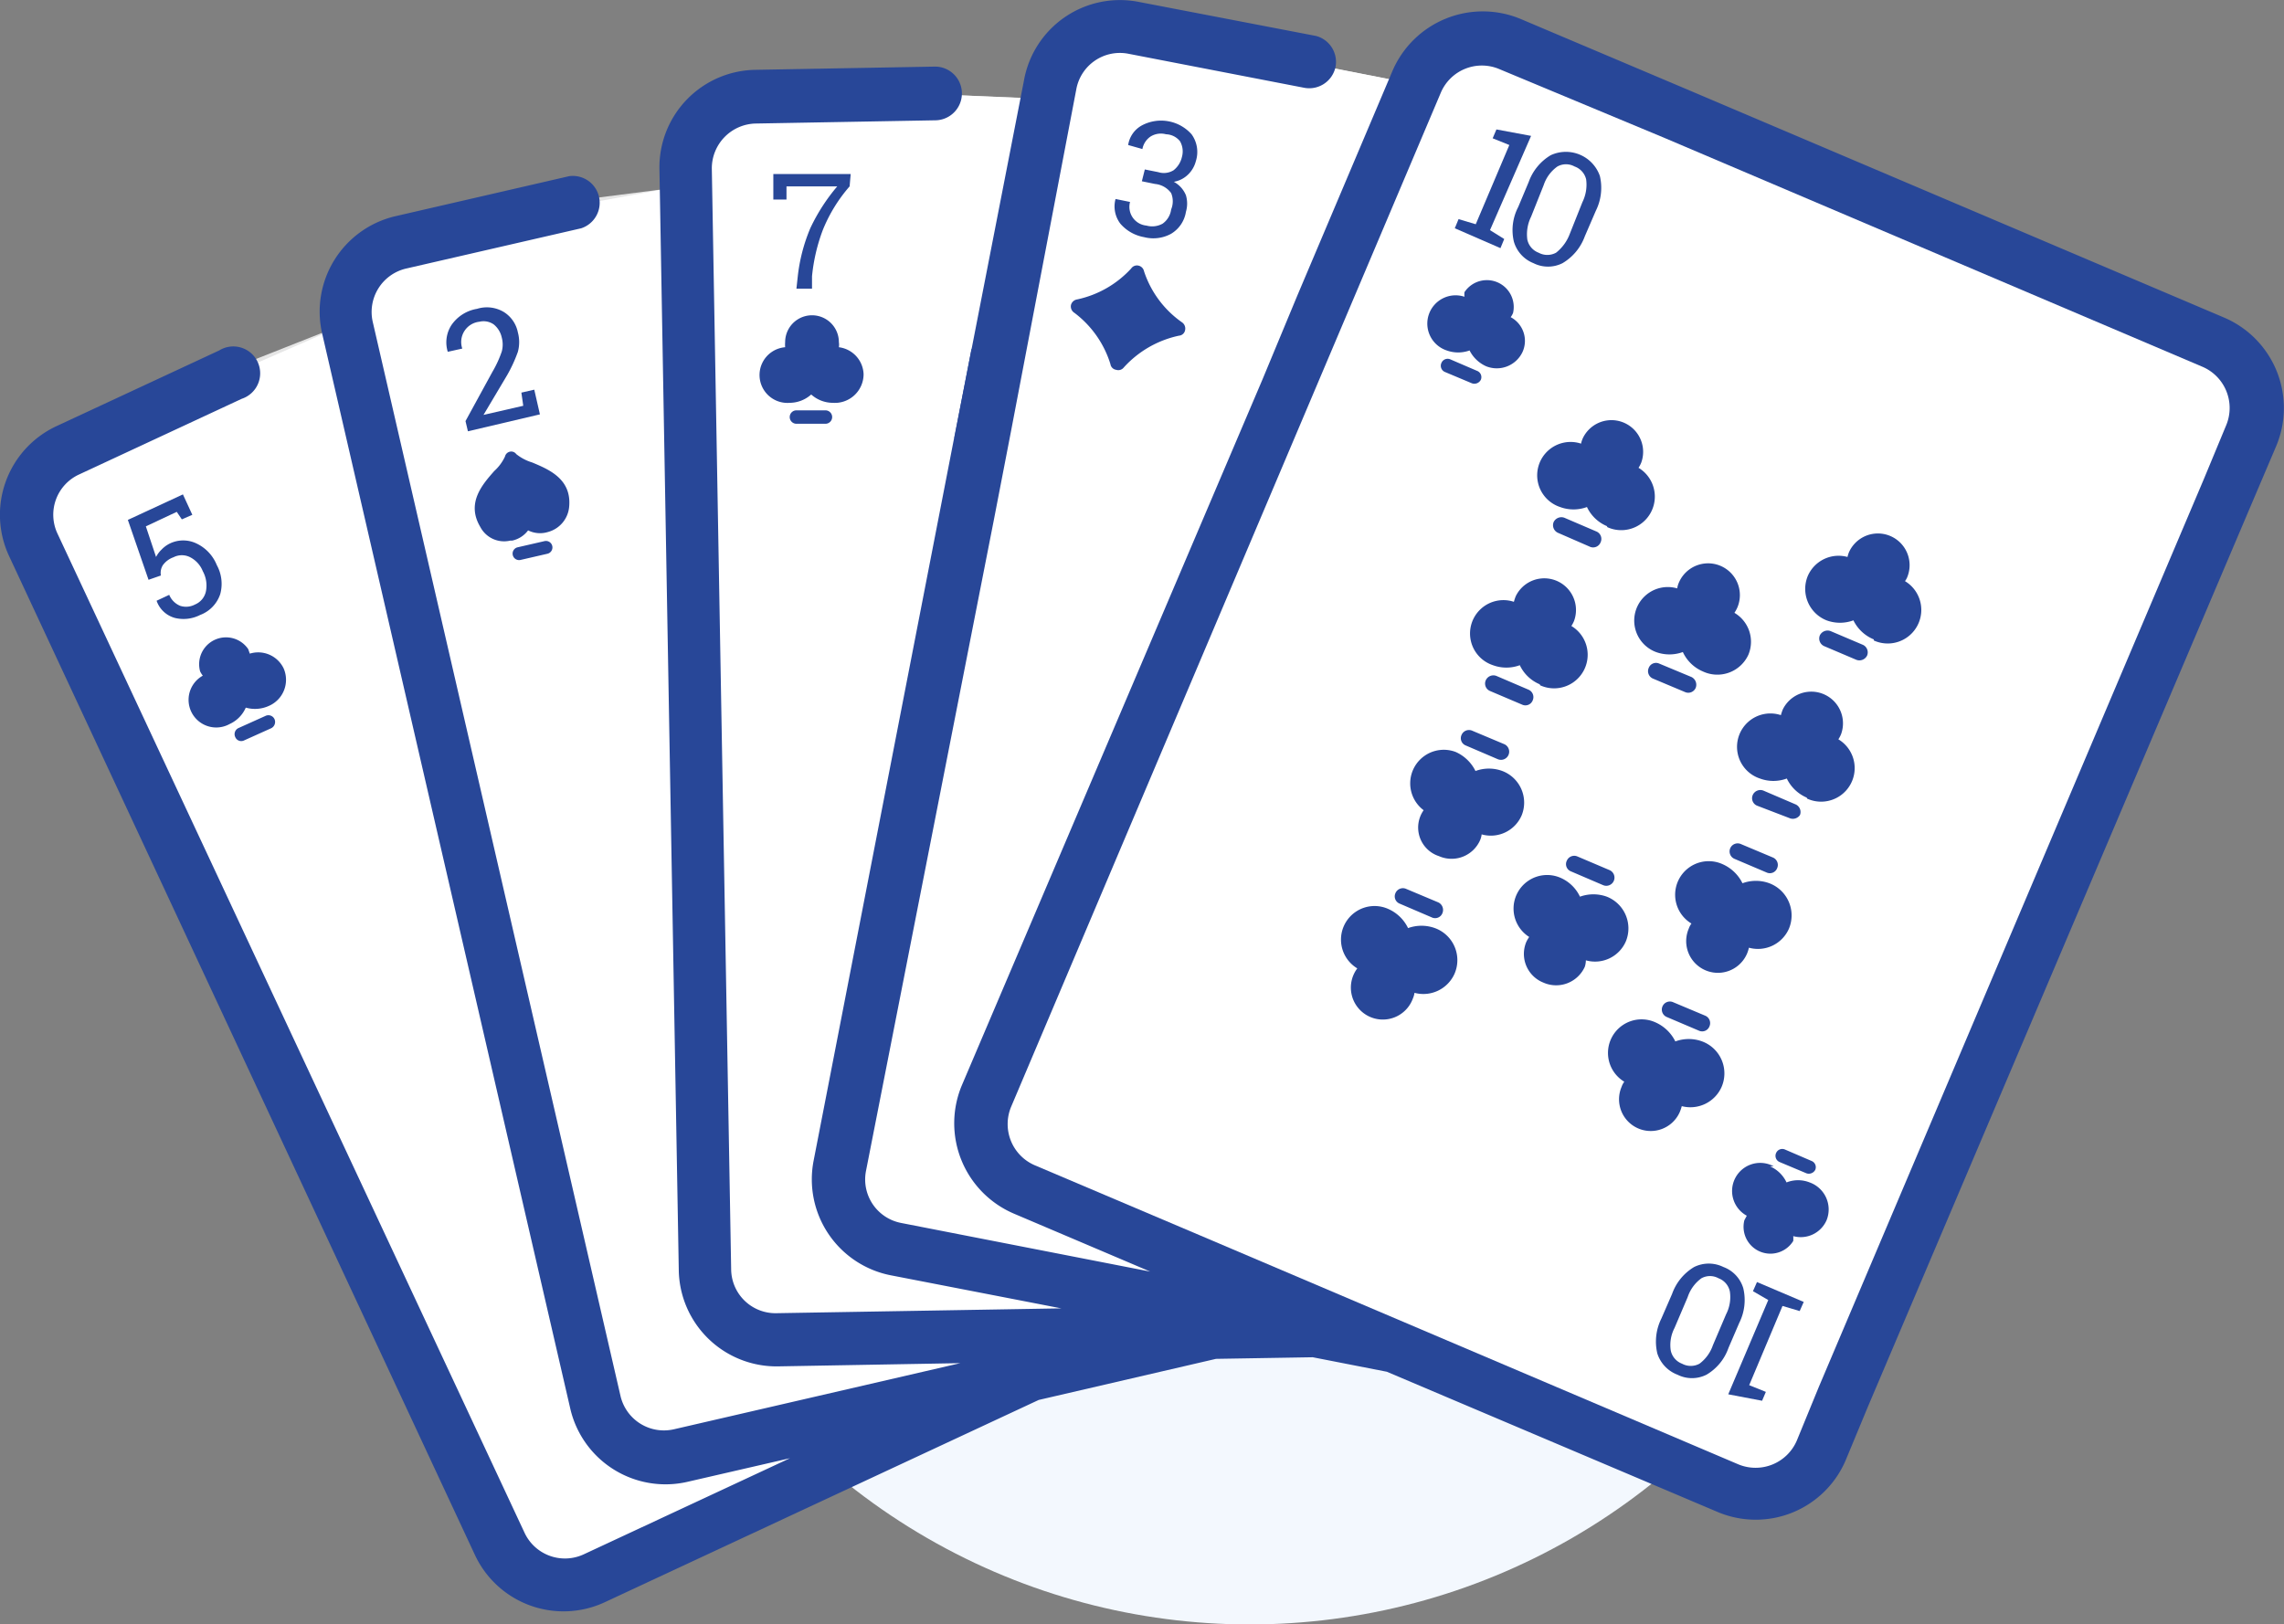 <?xml version="1.0" encoding="utf-8"?>
<svg xmlns="http://www.w3.org/2000/svg" viewBox="0 0 85.03 60.49"><rect x="0" y="0" width="85.03" height="60.49" fill="#808080" stroke="none"/><defs><style>.cls-1{fill:#f3f8fe;}.cls-2,.cls-3{fill:#fff;}.cls-3{opacity:0.8;}.cls-4{fill:#284798;}</style></defs><g id="Layer_2" data-name="Layer 2"><g id="Layer_1-2" data-name="Layer 1"><circle class="cls-1" cx="46.52" cy="36.49" r="24"/><polygon class="cls-2" points="52.8 3.16 42.74 1.18 40.1 1.51 38.97 3.69 29.64 3.29 26.59 4.09 25.34 6.93 19.91 7.93 13.36 9.91 12.96 12.03 8.73 13.88 3.43 16.2 1.31 18.05 0.98 19.38 2.97 24.21 8.79 36.72 18.85 57.76 20.44 59.02 23.82 57.89 35.53 52.66 41.87 50.63 47.83 50.01 51.94 49.75 52.8 3.16"/><path class="cls-3" d="M12.56,12.17,9.22,13.49,2.71,16.83,1.22,18.49v2L13.8,47.2l5.78,11.14,1.33.68s5.65-2.47,6-2.5,5.33-3,5.33-3l-3-1-5,1-2-1Z"/><polygon class="cls-3" points="24.74 7.04 21.23 7.49 13.59 9.84 13.22 12.49 21.23 45.49 23.23 53.49 26.23 53.49 37.23 50.49 36.23 49.49 30.23 49.49 28.23 49.49 26.23 48.49 24.74 7.04"/><polygon class="cls-3" points="38.17 3.65 35.53 3.54 27.23 3.49 25.23 5.49 26.23 33.49 26.23 48.49 27.23 49.49 41.23 49.49 40.23 47.49 33.23 46.49 31.23 45.49 38.17 3.65"/><polygon class="cls-3" points="52.18 3.04 47.85 2.2 40.23 1.49 38.23 4.49 31.23 45.49 35.23 47.49 46.23 48.49 37.23 43.49 36.23 42.49 52.18 3.04"/><polygon class="cls-4" points="36.95 19.36 35.53 16.3 36.17 12.98 37.6 16.05 36.95 19.36"/><path class="cls-4" d="M82.81,11.83l-20-8.5L56.62.71a3.66,3.66,0,0,0-4.78,1.93L48.3,11h0L47,14.13h0L35.81,40.41a3.66,3.66,0,0,0,1.93,4.78l5.08,2.16-9.27-1.81a1.65,1.65,0,0,1-1.31-1.94L37,19.36l.64-3.31L40.07,3.32A1.65,1.65,0,0,1,42,2l6.56,1.27a1,1,0,0,0,1.16-.78A1,1,0,0,0,49,1.34L42.39.07A3.63,3.63,0,0,0,38.12,3L36.17,13l-.65,3.31L30.29,43.22a3.64,3.64,0,0,0,2.88,4.27l6.34,1.23L28.9,48.9a1.65,1.65,0,0,1-1.68-1.62l-.72-41a1.67,1.67,0,0,1,1.63-1.68l6.68-.12a1,1,0,1,0,0-2l-6.68.12a3.63,3.63,0,0,0-3.58,3.7l.72,41a3.64,3.64,0,0,0,3.7,3.58l6.78-.12L25.1,53.22a1.66,1.66,0,0,1-2-1.24L13.88,12a1.66,1.66,0,0,1,1.24-2l6.52-1.5a1,1,0,0,0-.45-1.94l-6.51,1.5A3.65,3.65,0,0,0,12,12.45l9.23,40a3.64,3.64,0,0,0,4.36,2.73l3.82-.88-7.68,3.58a1.66,1.66,0,0,1-2.2-.8L2.14,19.87a1.65,1.65,0,0,1,.8-2.2L9,14.85a1,1,0,1,0-.84-1.8L2.1,15.87A3.64,3.64,0,0,0,.34,20.71L17.68,57.9a3.64,3.64,0,0,0,4.84,1.76l16.15-7.53,6.6-1.53,3.6-.06,2.76.54-1.32-.56h0l1.32.56L63.94,56.3a3.64,3.64,0,0,0,4.77-1.92l.83-2L83.91,18.56l.83-1.95A3.66,3.66,0,0,0,82.81,11.83Z"/><path class="cls-2" d="M67.71,51.65l-.82,2a1.67,1.67,0,0,1-2.17.88L44.67,46l-6.15-2.61a1.67,1.67,0,0,1-.88-2.17l16-37.77a1.66,1.66,0,0,1,2.17-.88L62,5.15l20,8.51a1.67,1.67,0,0,1,.88,2.17l-.83,2Z"/><path class="cls-4" d="M31.63,6.94a5.72,5.72,0,0,0-1,1.63,6.71,6.71,0,0,0-.4,1.72l0,.46h-.58l.05-.46a6.42,6.42,0,0,1,.47-1.8,7,7,0,0,1,1-1.55H29.28l0,.49h-.49V6.48h2.88Z"/><path class="cls-4" d="M30.73,15.78H29.65a.25.25,0,0,1,0-.5h1.08a.25.25,0,0,1,0,.5Z"/><path class="cls-4" d="M31,15a1.21,1.21,0,0,1-.8-.31,1.21,1.21,0,0,1-.8.31,1,1,0,0,1-.17-2.07,1.11,1.11,0,0,1,0-.19,1,1,0,0,1,2,0,.58.58,0,0,1,0,.19,1.05,1.05,0,0,1,.92,1A1.07,1.07,0,0,1,31,15Z"/><path class="cls-4" d="M6.77,19.34l-.19-.28-1.15.54.38,1.14a1,1,0,0,1,.2-.27,1.09,1.09,0,0,1,.31-.23,1.14,1.14,0,0,1,1,0,1.51,1.51,0,0,1,.75.8,1.45,1.45,0,0,1,.13,1.08,1.25,1.25,0,0,1-.75.78,1.36,1.36,0,0,1-.94.11,1,1,0,0,1-.68-.64v0l.47-.22a.75.75,0,0,0,.41.41.71.71,0,0,0,.55-.05A.68.68,0,0,0,7.67,22a1.11,1.11,0,0,0-.12-.73,1,1,0,0,0-.47-.52.68.68,0,0,0-.62,0,.83.83,0,0,0-.4.3.54.54,0,0,0-.07.38l-.46.16-.77-2.23,2.05-.95.35.76Z"/><path class="cls-4" d="M10.09,27.12l-1,.45a.24.24,0,0,1-.33-.12.25.25,0,0,1,.12-.34l1-.45a.25.25,0,0,1,.34.12A.26.26,0,0,1,10.09,27.12Z"/><path class="cls-4" d="M10,26.29a1.25,1.25,0,0,1-.85.06,1.19,1.19,0,0,1-.6.61,1,1,0,0,1-1-1.8.86.86,0,0,1-.1-.16,1,1,0,0,1,1.79-.83l.06.17a1.05,1.05,0,0,1,1.26.55A1.06,1.06,0,0,1,10,26.29Z"/><path class="cls-4" d="M56,27.71l-1.19-.5a.3.3,0,0,0-.4.16.29.29,0,0,0,.16.39l1.19.51a.3.3,0,1,0,.24-.56Z"/><path class="cls-4" d="M56.65,30.36a1.25,1.25,0,0,1-1.49.71.79.79,0,0,1-.06.22,1.16,1.16,0,0,1-1.53.59A1.12,1.12,0,0,1,53,30.17,1.25,1.25,0,0,1,54.19,28a1.5,1.5,0,0,1,.74.71,1.44,1.44,0,0,1,1,0A1.26,1.26,0,0,1,56.65,30.36Z"/><path class="cls-4" d="M53.54,33.6l-1.19-.5a.3.3,0,0,0-.4.16.29.29,0,0,0,.16.39l1.19.51a.29.29,0,0,0,.4-.16A.31.31,0,0,0,53.54,33.6Z"/><path class="cls-4" d="M54.15,36.26a1.27,1.27,0,0,1-1.49.71.83.83,0,0,1-.06.21,1.19,1.19,0,1,1-2.07-1.12,1.25,1.25,0,0,1,1.16-2.21,1.48,1.48,0,0,1,.73.71,1.47,1.47,0,0,1,1,0A1.27,1.27,0,0,1,54.15,36.26Z"/><path class="cls-4" d="M56.67,26.24l-1.2-.51a.3.3,0,0,1-.16-.39.31.31,0,0,1,.4-.17l1.19.51a.3.3,0,0,1,.16.4A.29.29,0,0,1,56.67,26.24Z"/><path class="cls-4" d="M57.32,25.48a1.43,1.43,0,0,1-.74-.71,1.44,1.44,0,0,1-1,0,1.24,1.24,0,0,1,.78-2.36,1.72,1.72,0,0,1,.07-.21,1.18,1.18,0,0,1,2.17.92,1.14,1.14,0,0,1-.1.19,1.25,1.25,0,0,1-1.16,2.21Z"/><path class="cls-4" d="M59.17,20.35,58,19.84a.31.31,0,0,1-.16-.4.32.32,0,0,1,.4-.16l1.19.51a.3.3,0,0,1,.16.4A.3.3,0,0,1,59.17,20.35Z"/><path class="cls-4" d="M59.82,19.59a1.43,1.43,0,0,1-.74-.71,1.44,1.44,0,0,1-1,0,1.24,1.24,0,0,1,.78-2.36,1,1,0,0,1,.07-.21,1.18,1.18,0,0,1,2.17.92,1.14,1.14,0,0,1-.1.19,1.25,1.25,0,0,1-1.16,2.21Z"/><path class="cls-4" d="M59.92,32.4l-1.2-.51a.3.3,0,0,0-.39.16.29.29,0,0,0,.16.4l1.19.51a.3.3,0,1,0,.24-.56Z"/><path class="cls-4" d="M60.53,35.05a1.25,1.25,0,0,1-1.49.71A.83.83,0,0,1,59,36a1.17,1.17,0,0,1-1.54.59,1.15,1.15,0,0,1-.64-1.51,1.18,1.18,0,0,1,.11-.19,1.25,1.25,0,0,1,1.15-2.21,1.43,1.43,0,0,1,.74.71,1.47,1.47,0,0,1,1,0A1.27,1.27,0,0,1,60.53,35.05Z"/><path class="cls-4" d="M62.73,25.77l-1.19-.5a.3.3,0,0,1-.16-.4.29.29,0,0,1,.39-.16l1.2.5a.32.32,0,0,1,.16.4A.3.3,0,0,1,62.73,25.77Z"/><path class="cls-4" d="M63.39,25a1.44,1.44,0,0,1-.74-.72,1.46,1.46,0,0,1-1,0,1.25,1.25,0,0,1,.79-2.37.83.83,0,0,1,.06-.21,1.18,1.18,0,0,1,2.18.92,1.28,1.28,0,0,1-.11.2,1.25,1.25,0,0,1,.52,1.56A1.27,1.27,0,0,1,63.39,25Z"/><path class="cls-4" d="M66,31.93l-1.19-.5a.3.3,0,1,0-.24.55l1.2.51a.29.29,0,0,0,.39-.16A.3.3,0,0,0,66,31.93Z"/><path class="cls-4" d="M66.6,34.58a1.26,1.26,0,0,1-1.49.71,1.42,1.42,0,0,1-.07.22,1.18,1.18,0,0,1-2.17-.93.69.69,0,0,1,.1-.19,1.25,1.25,0,0,1,1.16-2.21,1.5,1.5,0,0,1,.74.71,1.44,1.44,0,0,1,1,0A1.28,1.28,0,0,1,66.6,34.58Z"/><path class="cls-4" d="M63.48,37.82l-1.19-.5a.3.3,0,0,0-.4.16.3.3,0,0,0,.16.39l1.2.51a.29.29,0,0,0,.39-.16A.3.3,0,0,0,63.48,37.82Z"/><path class="cls-4" d="M64.09,40.48a1.27,1.27,0,0,1-1.48.71,1.72,1.72,0,0,1-.07.21,1.18,1.18,0,0,1-2.17-.93.69.69,0,0,1,.1-.19,1.25,1.25,0,0,1,1.16-2.21,1.5,1.5,0,0,1,.74.71,1.44,1.44,0,0,1,1,0A1.27,1.27,0,0,1,64.09,40.48Z"/><path class="cls-4" d="M66.61,30.46,65.41,30a.3.3,0,0,1-.16-.39.31.31,0,0,1,.4-.17l1.19.51a.31.31,0,0,1,.17.4A.32.32,0,0,1,66.61,30.46Z"/><path class="cls-4" d="M67.26,29.7a1.46,1.46,0,0,1-.74-.71,1.44,1.44,0,0,1-1,0,1.24,1.24,0,0,1,.78-2.36,1.72,1.72,0,0,1,.07-.21,1.18,1.18,0,0,1,2.17.92,1.14,1.14,0,0,1-.1.19,1.25,1.25,0,0,1-1.16,2.21Z"/><path class="cls-4" d="M69.11,24.57l-1.2-.51a.31.31,0,0,1-.16-.4.32.32,0,0,1,.4-.16l1.2.51a.31.31,0,0,1,.16.4A.32.32,0,0,1,69.11,24.57Z"/><path class="cls-4" d="M69.76,23.81A1.46,1.46,0,0,1,69,23.1a1.44,1.44,0,0,1-1,0,1.26,1.26,0,0,1-.7-1.65,1.25,1.25,0,0,1,1.48-.71,1,1,0,0,1,.07-.21,1.18,1.18,0,0,1,2.17.92.69.69,0,0,1-.1.19,1.25,1.25,0,0,1-1.16,2.21Z"/><path class="cls-4" d="M54.79,14.27l-1-.42a.25.25,0,0,1-.13-.33.25.25,0,0,1,.33-.14l1,.43a.25.25,0,0,1,.14.33A.27.27,0,0,1,54.79,14.27Z"/><path class="cls-4" d="M55.33,13.64a1.27,1.27,0,0,1-.62-.59,1.25,1.25,0,0,1-.85,0,1,1,0,0,1,.66-2,.84.84,0,0,1,0-.17,1,1,0,0,1,1.81.77.65.65,0,0,1-.09.16,1,1,0,0,1,.44,1.3A1.06,1.06,0,0,1,55.33,13.64Z"/><path class="cls-4" d="M66.44,42.8l1,.43a.25.25,0,0,1,.14.33.27.27,0,0,1-.33.13l-1-.42a.25.25,0,0,1-.13-.33A.25.25,0,0,1,66.44,42.8Z"/><path class="cls-4" d="M65.89,43.43a1.21,1.21,0,0,1,.62.6,1.17,1.17,0,0,1,.86,0A1.07,1.07,0,0,1,68,45.44a1.05,1.05,0,0,1-1.24.59,1.21,1.21,0,0,1,0,.18,1,1,0,0,1-1.82-.77l.09-.17a1,1,0,0,1,1-1.84Z"/><path class="cls-4" d="M54.3,8.16l.64.19L56.19,5.4l-.62-.25.14-.33L57,5.06,55.47,8.57,56,8.9l-.14.34L54.16,8.5Z"/><path class="cls-4" d="M59,8.8a1.92,1.92,0,0,1-.83,1,1.2,1.2,0,0,1-1.08,0A1.23,1.23,0,0,1,56.36,9a1.86,1.86,0,0,1,.16-1.29l.39-.93a1.91,1.91,0,0,1,.82-1,1.34,1.34,0,0,1,1.83.77,1.92,1.92,0,0,1-.15,1.3Zm-.09-1.27a1.47,1.47,0,0,0,.14-.85.67.67,0,0,0-.43-.48.66.66,0,0,0-.64,0,1.38,1.38,0,0,0-.51.69L57,8.07a1.48,1.48,0,0,0-.14.85.67.67,0,0,0,.42.49.68.68,0,0,0,.65,0,1.61,1.61,0,0,0,.51-.7Z"/><path class="cls-4" d="M67,48.82l-.64-.19-1.24,2.95.62.25-.14.33-1.26-.24,1.49-3.51-.57-.33.15-.34,1.74.74Z"/><path class="cls-4" d="M62.25,48.18a1.91,1.91,0,0,1,.82-1,1.23,1.23,0,0,1,1.09,0,1.21,1.21,0,0,1,.74.79,1.9,1.9,0,0,1-.15,1.29l-.4.93a1.87,1.87,0,0,1-.82,1,1.2,1.2,0,0,1-1.08,0,1.25,1.25,0,0,1-.75-.79,1.92,1.92,0,0,1,.15-1.3Zm.09,1.27a1.37,1.37,0,0,0-.14.84.67.67,0,0,0,.42.49.68.68,0,0,0,.65,0,1.44,1.44,0,0,0,.5-.69l.49-1.15a1.4,1.4,0,0,0,.14-.85.67.67,0,0,0-.42-.49.66.66,0,0,0-.64,0,1.42,1.42,0,0,0-.51.7Z"/><path class="cls-4" d="M42.62,6.31l.5.1a.69.69,0,0,0,.57-.07A.87.87,0,0,0,44,5.85a.76.76,0,0,0-.07-.59A.69.69,0,0,0,43.41,5a.73.73,0,0,0-.57.08.72.72,0,0,0-.31.47L42,5.4h0a1,1,0,0,1,.51-.73A1.52,1.52,0,0,1,44.36,5a1.12,1.12,0,0,1,.16,1,1.06,1.06,0,0,1-.27.48,1,1,0,0,1-.55.29,1,1,0,0,1,.45.5,1.09,1.09,0,0,1,0,.62,1.16,1.16,0,0,1-.56.82,1.38,1.38,0,0,1-1,.12,1.51,1.51,0,0,1-.88-.5,1.06,1.06,0,0,1-.18-.92h0l.54.11a.7.7,0,0,0,.61.88.8.8,0,0,0,.6-.07.77.77,0,0,0,.32-.53.8.8,0,0,0,0-.61A.84.84,0,0,0,43,6.85l-.49-.1Z"/><path class="cls-4" d="M41.55,13.77h0a.25.25,0,0,1-.21-.21A3.79,3.79,0,0,0,40,11.65a.28.28,0,0,1-.13-.29.28.28,0,0,1,.23-.21A3.81,3.81,0,0,0,42.11,10a.26.26,0,0,1,.27-.11.27.27,0,0,1,.21.21A3.75,3.75,0,0,0,44,12a.28.28,0,0,1,.12.29.25.25,0,0,1-.23.21,3.85,3.85,0,0,0-2.05,1.18A.26.26,0,0,1,41.55,13.77Z"/><path class="cls-4" d="M17.42,16.06l-.09-.38,1-1.83a4.11,4.11,0,0,0,.35-.76,1,1,0,0,0,0-.52.86.86,0,0,0-.3-.49.66.66,0,0,0-.53-.1.76.76,0,0,0-.64,1l-.54.12h0a1.18,1.18,0,0,1,.14-1,1.44,1.44,0,0,1,.95-.6,1.23,1.23,0,0,1,1,.12,1.16,1.16,0,0,1,.52.76,1.38,1.38,0,0,1,0,.72,5.37,5.37,0,0,1-.4.87L18,15.45h0l1.48-.34-.07-.49.48-.11.21.92Z"/><path class="cls-4" d="M19.07,20.13H19a1,1,0,0,1-1.12-.51c-.53-.89.08-1.58.52-2.08A1.69,1.69,0,0,0,18.8,17a.24.24,0,0,1,.18-.18h0a.23.23,0,0,1,.24.09,1.75,1.75,0,0,0,.59.31c.62.26,1.47.61,1.38,1.64a1.07,1.07,0,0,1-.79.95,1,1,0,0,1-.74-.06A1,1,0,0,1,19.07,20.13Z"/><path class="cls-4" d="M20.38,20.62l-1,.23a.24.24,0,0,1-.11-.47l1-.23a.24.24,0,1,1,.11.47Z"/></g></g></svg>